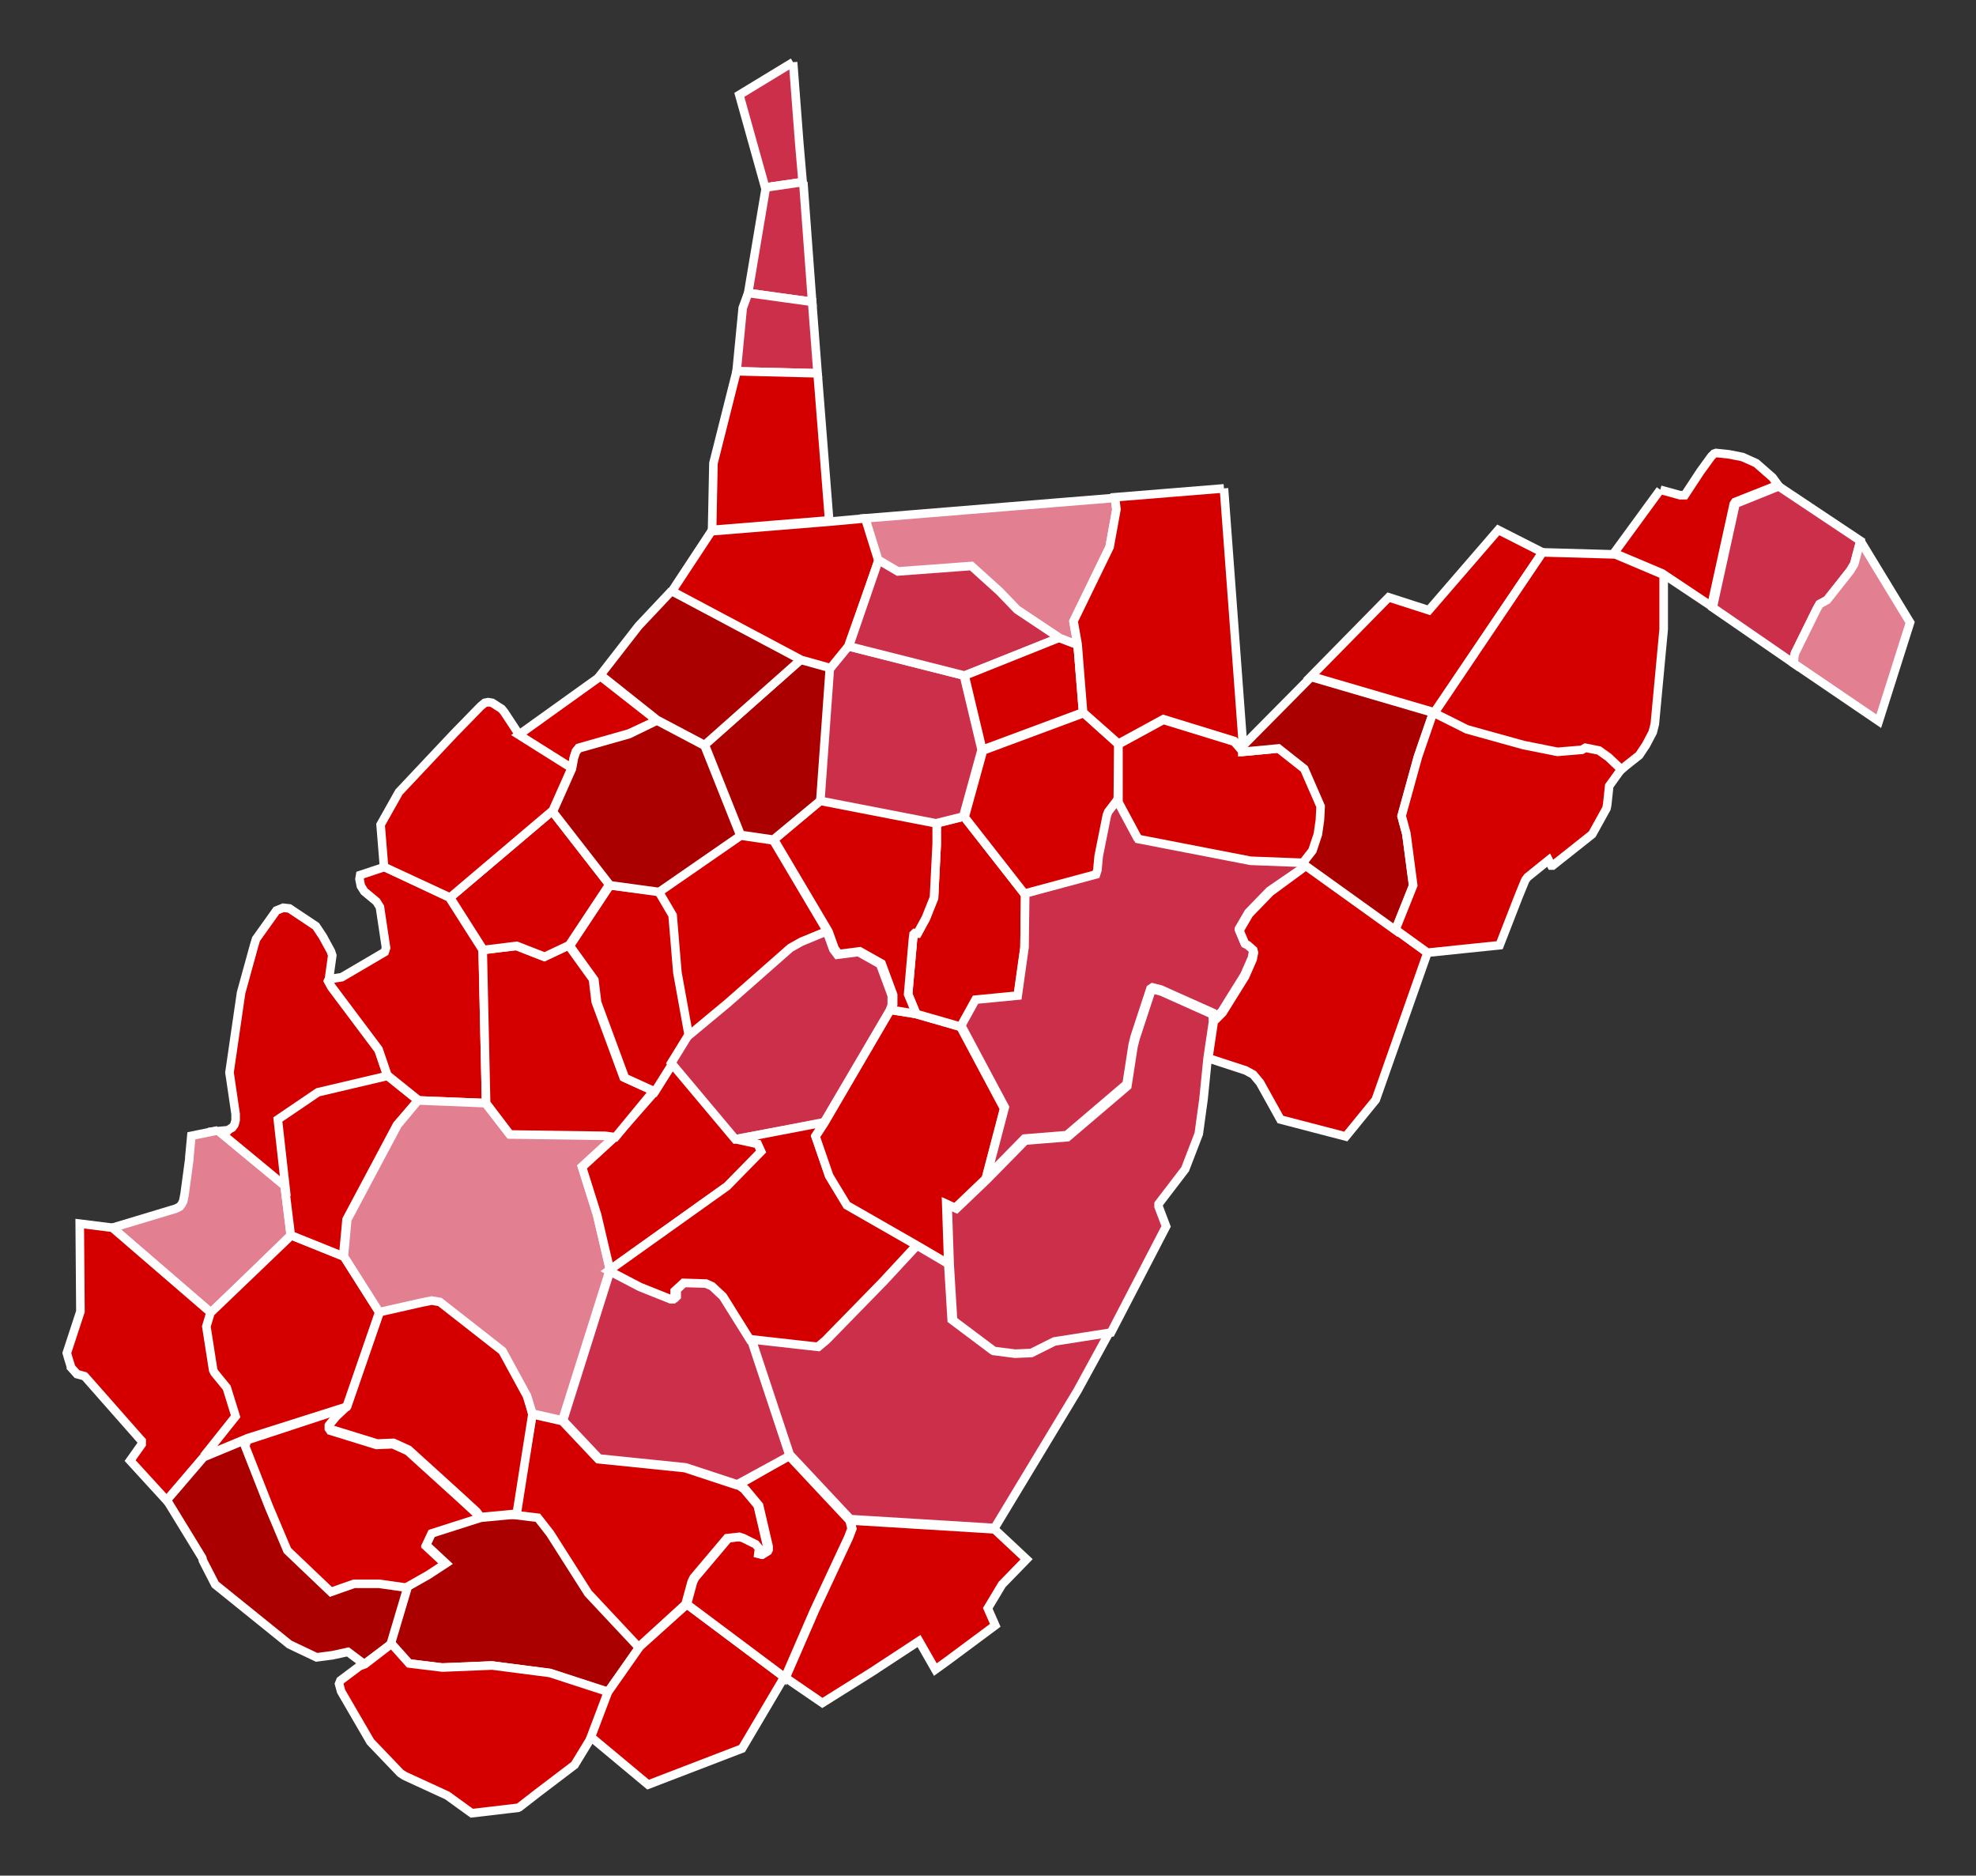 <?xml version="1.0" encoding="UTF-8" standalone="no"?>
<svg
   xmlns:dc="http://purl.org/dc/elements/1.1/"
   xmlns:cc="http://creativecommons.org/ns#"
   xmlns:rdf="http://www.w3.org/1999/02/22-rdf-syntax-ns#"
   xmlns:svg="http://www.w3.org/2000/svg"
   xmlns="http://www.w3.org/2000/svg"
   xmlns:sodipodi="http://sodipodi.sourceforge.net/DTD/sodipodi-0.dtd"
   xmlns:inkscape="http://www.inkscape.org/namespaces/inkscape"
   version="1.1"
   id="svg7114"
   sodipodi:version="0.32"
   inkscape:version="0.92.4 (5da689c313, 2019-01-14)"
   sodipodi:docname="West_Virginia_Presidential_Election_Results_2016.svg"
   inkscape:output_extension="org.inkscape.output.svg.inkscape"
   x="0px"
   y="0px"
   width="290.3px"
   height="275.5px"
   viewBox="-110 83.8 290.3 275.5"
   enable-background="new -110 83.8 290.3 275.5"
   xml:space="preserve"><rect x="-110" y="83.8" width="290.3" height="275.5" fill="#333333" stroke="none"/>
<defs
   id="defs74">
	
	
		<inkscape:perspective
   inkscape:persp3d-origin="372.04724 : 350.78739 : 1"
   sodipodi:type="inkscape:persp3d"
   inkscape:vp_x="0 : 526.18109 : 1"
   inkscape:vp_y="0 : 1000 : 0"
   inkscape:vp_z="744.09448 : 526.18109 : 1"
   id="perspective7122">
		</inkscape:perspective>
</defs>
<sodipodi:namedview
   inkscape:window-maximized="0"
   pagecolor="#ffffff"
   bordercolor="#666666"
   borderopacity="1.0"
   gridtolerance="10000"
   guidetolerance="10"
   objecttolerance="10"
   inkscape:zoom="1.1043478"
   inkscape:cx="242.02857"
   inkscape:cy="175.21766"
   showgrid="false"
   id="base"
   inkscape:document-units="px"
   inkscape:pageopacity="0.0"
   inkscape:pageshadow="2"
   inkscape:current-layer="layer1"
   inkscape:window-width="958"
   inkscape:window-height="974"
   inkscape:window-x="-10"
   inkscape:window-y="0">
	</sodipodi:namedview>
<g
   id="layer1"
   transform="translate(-323.585,-352.166)"
   inkscape:label="Layer 1"
   inkscape:groupmode="layer">
	<path
   id="WV_Berkeley"
   inkscape:label="Berkeley, WV"
   fill="#cc2f4a"
   stroke="#FFFFFF"
   stroke-width="1.26"
   d="M474.9,507.4l12,8   l-0.9,3.4l-0.6,1l-3.4,4.3l-1.1,0.6l-0.4,0.7l-3.2,6.5l-0.1,0.4l-0.1,1.1l-11.9-8.2l3.3-15l0.2-0.3L474.9,507.4" />
	<path
   id="WV_Jefferson"
   inkscape:label="Jefferson, WV"
   fill="#e27f90"
   stroke="#FFFFFF"
   stroke-width="1.26"
   d="M486.9,515.4   l7.3,12l-4.6,14.5l-12.5-8.5l0.1-1.1l0.1-0.4l3.2-6.5l0.4-0.7l1.1-0.6l3.4-4.3l0.6-1L486.9,515.4" />
	<path
   id="WV_Cabell"
   inkscape:label="Cabell, WV"
   fill="#e27f90"
   stroke="#FFFFFF"
   stroke-width="1.26"
   d="M245.6,602l9.8,8.1   l0.9,7.3l-11.7,11.4l-14.5-12.5l9.3-2.8l0.6-0.3l0.3-0.4l0.2-0.4l0.1-0.5l0.1-0.5l0.7-5.2l0-0.2l0.3-3.2L245.6,602" />
	<path
   id="WV_Wayne"
   inkscape:label="Wayne, WV"
   fill="#d40000"
   stroke="#FFFFFF"
   stroke-width="1.26"
   d="M230.1,616.3l14.5,12.5   l-0.6,2l1,6.4l0.2,0.4l1.8,2.2l1.3,4.2l-4.7,5.9l-5.5,6.5l-5.4-5.9l1.7-2.4l0-0.4l0-0.1l-0.1-0.1l-8.2-9.3l-0.1-0.1l-1.1-0.3   l-0.9-1l0-0.1l-0.4-1.3l-0.2-0.7l0,0l2-6.1l-0.1-12.9L230.1,616.3" />
	<path
   id="WV_Mingo"
   inkscape:label="Mingo, WV"
   fill="#aa0000"
   stroke="#FFFFFF"
   stroke-width="1.26"
   d="M243.5,650l6.5-2.7   l-0.3,0.9l3.5,8.9l2.7,6.4l6.4,6.1l1.4-0.5l2-0.7l3.7,0l4.2,0.6l-2.5,8.4l-4,3l-2.4-1.8l-2.3,0.5l-2.3,0.3l-4-1.9l0,0l-10.9-8.8   l-1.8-3.5l-0.1-0.4l0,0l-5.2-8.5L243.5,650" />
	<path
   id="WV_Logan"
   inkscape:label="Logan, WV"
   fill="#d40000"
   stroke="#FFFFFF"
   stroke-width="1.26"
   d="M264.5,642.7l-1.6,1.5   l-1,1.2l0,0.4l0.2,0.3l6.8,2.1l2.4-0.1l2.2,1l7.5,6.8l2.5,2.3l0.6,0.8l-7.1,2.4l-0.8,1.7l2.9,2.7l-2.6,1.7l-3,1.7l-4.2-0.6l-3.7,0   l-2,0.7l-1.4,0.5l-6.4-6.1l-2.7-6.4l-3.5-8.9l0.3-0.9L264.5,642.7" />
	<path
   id="WV_Wyoming"
   inkscape:label="Wyoming, WV"
   fill="#aa0000"
   stroke="#FFFFFF"
   stroke-width="1.26"
   d="M284.2,658.9   l5.3-0.5l3.3,0.4l1.8,2.3l5.6,8.8l7.4,7.9l-4.7,6.7l-8.6-2.8l-8.5-1.1l-7.3,0.3l-4.9-0.6l-2.6-2.9l2.5-8.4l3-1.7l2.6-1.7l-2.9-2.7   l0.8-1.7L284.2,658.9" />
	<path
   id="WV_McDowell"
   inkscape:label="McDowell, WV"
   fill="#d40000"
   stroke="#FFFFFF"
   stroke-width="1.26"
   d="M271.1,677.4   l2.6,2.9l4.9,0.6l7.3-0.3l8.5,1.1l8.6,2.8l-2.5,6.6l-2.5,4.1l-5.4,4.1l0,0l-2.7,2.1l-0.2,0.1l-6.8,0.8l-3.6-2.6l-6.3-2.9l-0.6-0.4   l0,0l-4.4-4.6l-4.3-7.4l-0.3-1.1l0.2-0.5l2.8-2.1l0.8-0.3L271.1,677.4" />
	<path
   id="WV_Mercer"
   inkscape:label="Mercer, WV"
   fill="#d40000"
   stroke="#FFFFFF"
   stroke-width="1.26"
   d="M314.5,671.6   l14.3,10.7l-6.2,10.5l-13.8,5.3l-8.4-7l2.5-6.6l4.7-6.7L314.5,671.6" />
	<path
   id="WV_Monroe"
   inkscape:label="Monroe, WV"
   fill="#d40000"
   stroke="#FFFFFF"
   stroke-width="1.26"
   d="M338.5,659.3l21.2,1.3   l4.7,4.4l-3.6,3.7l-2.1,3.5l1.1,2.5l-7,5.2l-1.8,1.3l-2.4-4.2l-6.1,4l-0.6,0.4l-7.5,4.7l-5.4-3.7l4.3-9.9l5-10.7l0.5-1.3   L338.5,659.3" />
	<path
   id="WV_Summers"
   inkscape:label="Summers, WV"
   fill="#d40000"
   stroke="#FFFFFF"
   stroke-width="1.26"
   d="M329.5,649.8   l8.9,9.5l0.3,1.2l-0.5,1.3l-5,10.7l-4.3,9.9l-0.1-0.1l-14.3-10.7l0.9-3.3l0.3-0.6l4.9-5.8l1.8-0.2l0.6,0.2l1.8,0.9l0.5,0.6   l-0.1,0.8l0.4,0.1l0.8-0.5l0.1-0.2l0-0.5l-1.4-6l-2-2.4l-0.7-0.5l-0.4-0.1L329.5,649.8" />
	<path
   id="WV_Raleigh"
   inkscape:label="Raleigh, WV"
   fill="#d40000"
   stroke="#FFFFFF"
   stroke-width="1.26"
   d="M291.8,643.7l4.4,1   l5,5.3l0.3,0.3l12.7,1.3l7.6,2.5l0.4,0.1l0.7,0.5l2,2.4l1.4,6l0,0.5l-0.1,0.2l-0.8,0.5l-0.4-0.1l0.1-0.8l-0.5-0.6l-1.8-0.9   l-0.6-0.2l-1.8,0.2l-4.9,5.8l-0.3,0.6l-0.9,3.3l-6.9,6.3l-7.4-7.9l-5.6-8.8l-1.8-2.3l-3.3-0.4L291.8,643.7" />
	<path
   id="WV_Boone"
   inkscape:label="Boone, WV"
   fill="#d40000"
   stroke="#FFFFFF"
   stroke-width="1.26"
   d="M291.8,643.7l-2.3,14.6   l-5.3,0.5l-0.6-0.8l-2.5-2.3l-7.5-6.8l-2.2-1l-2.4,0.1l-6.8-2.1l-0.2-0.3l0-0.4l1-1.2l1.6-1.5l4.8-13.9l6.2-1.4l1.5-0.3l1.2,0.2   l9.2,7.2l3.6,6.6L291.8,643.7" />
	<path
   id="WV_Lincoln"
   inkscape:label="Lincoln, WV"
   fill="#d40000"
   stroke="#FFFFFF"
   stroke-width="1.26"
   d="M256.4,617.4   l7.7,3.1l5.2,8.2l-4.8,13.9l-14.5,4.6l-6.5,2.7l4.7-5.9l-1.3-4.2l-1.8-2.2l-0.2-0.4l-1-6.4l0.6-2L256.4,617.4" />
	<path
   id="WV_Putnam"
   inkscape:label="Putnam, WV"
   fill="#d40000"
   stroke="#FFFFFF"
   stroke-width="1.26"
   d="M275,597.6l-3.1,3.6   l-7.4,13.9l-0.5,5.4l-7.7-3.1l-0.9-7.3l-1.1-9.8l5.9-4l10.2-2.4L275,597.6" />
	<path
   id="WV_Mason"
   inkscape:label="Mason, WV"
   fill="#d40000"
   stroke="#FFFFFF"
   stroke-width="1.26"
   d="M261.9,579.9l-0.1,0.2   l0.5,0.9l6.9,9.2l1.3,3.8l-10.2,2.4l-5.9,4l1.1,9.8l-9.8-8.1l1.1-0.1l0.3,0l0.1-0.1l0.3-0.2l0.2-0.1l0.3-0.4l0.1-0.3l0.1-0.4l0-0.3   l0-0.1l0-0.5l-0.9-6.1l0,0l1.7-11.7l1.9-6.9l0.3-1l3-4.2l1-0.4l0.9,0.1l0,0l3.9,2.6l1,1.5l1.2,2.2l0.2,0.6L261.9,579.9" />
	<path
   id="WV_Jackson"
   inkscape:label="Jackson, WV"
   fill="#d40000"
   stroke="#FFFFFF"
   stroke-width="1.26"
   d="M279.6,567.8   l4.9,7.7L285,598l-9.9-0.4l-4.6-3.7l-1.3-3.8l-6.9-9.2l-0.5-0.9l0.1-0.2l1.9-0.3l6.3-3.7l0.2-0.6l-0.9-6l-0.5-0.8l-1.2-1l-0.6-0.5   l-0.5-0.8l-0.2-1l0.1-0.6l3.6-1.2L279.6,567.8" />
	<path
   id="WV_Kanawha"
   inkscape:label="Kanawha, WV"
   fill="#e27f90"
   stroke="#FFFFFF"
   stroke-width="1.26"
   d="M275,597.6l9.9,0.4   l3.5,4.5l14,0.2l1.5,0.2l-4.8,4.4l2.2,7l1.9,8.1l0,0l-7,22.2l-4.4-1l-0.8-2.6l-3.6-6.6l-9.2-7.2l-1.2-0.2l-1.5,0.3l-6.2,1.4   l-5.2-8.2l0.5-5.4l7.4-13.9L275,597.6" />
	<path
   id="WV_Fayette"
   inkscape:label="Fayette, WV"
   fill="#cc2f4a"
   stroke="#FFFFFF"
   stroke-width="1.26"
   d="M324,632.9l5.6,16.9   l-7.7,4.2l-7.6-2.5l-12.7-1.3l-0.3-0.3l-5-5.3l7-22.2l4.6,2.4l4.5,1.8l0.4,0l0.2-0.2l0-1l1.3-1.2l3.3,0.1l0.9,0.4l1.6,1.5   L324,632.9" />
	<path
   id="WV_Clay"
   inkscape:label="Clay, WV"
   fill="#d40000"
   stroke="#FFFFFF"
   stroke-width="1.26"
   d="M309.8,596.3l2.7-4.3   l9.4,11.2l3.2,0.7l0.5,1.1l-5,5.1l-17.4,12.4l-1.9-8.1l-2.2-7l4.8-4.4L309.8,596.3" />
	<path
   id="WV_Roane"
   inkscape:label="Roane, WV"
   fill="#d40000"
   stroke="#FFFFFF"
   stroke-width="1.26"
   d="M284.5,575.5l4.9-0.6   l4.1,1.6l3.6-1.7l3.6,5l0.4,3.3l4.1,11.1l4.4,2L304,603l-1.5-0.2l-14-0.2L285,598L284.5,575.5" />
	<path
   id="WV_Calhoun"
   inkscape:label="Calhoun, WV"
   fill="#d40000"
   stroke="#FFFFFF"
   stroke-width="1.26"
   d="M310.5,566.9   l1.7,2.9l0.3,0.5l0.7,8.4l1.7,9.4l-2.4,3.9l-2.7,4.3l-4.4-2l-4.1-11.1l-0.4-3.3l-3.6-5l5.9-8.9L310.5,566.9" />
	<path
   id="WV_Wirt"
   inkscape:label="Wirt, WV"
   fill="#d40000"
   stroke="#FFFFFF"
   stroke-width="1.26"
   d="M294.7,555.1l8.4,10.8   l-5.9,8.9l-3.6,1.7l-4.1-1.6l-4.9,0.6l-4.9-7.7L294.7,555.1" />
	<path
   id="WV_Wood"
   inkscape:label="Wood, WV"
   fill="#d40000"
   stroke="#FFFFFF"
   stroke-width="1.26"
   d="M289.8,543.8l7.8,4.9   l-2.8,6.3l-15.1,12.8l-9.7-4.5l-0.5-6.2l2.7-4.8l8.1-8.6l3.9-4l0.6-0.5l0.5-0.1l0.6,0.1l1.4,0.9l0.4,0.5L289.8,543.8" />
	<path
   id="WV_Pleasants"
   inkscape:label="Pleasants, WV"
   fill="#d40000"
   stroke="#FFFFFF"
   stroke-width="1.26"
   d="M310.1,541.8   l-4.1,1.9l-7.4,2.1l-0.4,0.5l-0.3,0.9l-0.3,1.6l-7.8-4.9l12-8.6L310.1,541.8" />
	<path
   id="WV_Ritchie"
   inkscape:label="Ritchie, WV"
   fill="#aa0000"
   stroke="#FFFFFF"
   stroke-width="1.26"
   d="M310.1,541.8l7,3.7   l5.3,13.3l-11.9,8.2l-7.3-1l-8.4-10.8l2.8-6.3l0.3-1.6l0.3-0.9l0.4-0.5l7.4-2.1L310.1,541.8" />
	<path
   id="WV_Gilmer"
   inkscape:label="Gilmer, WV"
   fill="#d40000"
   stroke="#FFFFFF"
   stroke-width="1.26"
   d="M322.4,558.7l4.8,0.7   l8,13.5l-0.2,0l-0.6,0.2l-2.9,1.2l-1.6,0.9l-9.2,8.1l-5.9,4.9l-1.7-9.4l-0.7-8.4l-0.3-0.5l-1.7-2.9L322.4,558.7" />
	<path
   id="WV_Braxton"
   inkscape:label="Braxton, WV"
   fill="#cc2f4a"
   stroke="#FFFFFF"
   stroke-width="1.26"
   d="M335.1,572.9   l0.9,2.5l0.6,0.8l3.1-0.4l3.2,1.8l1.7,4.6l0,1.4l-0.3,0.8l-9.7,16.5l-13,2.4l-9.4-11.2l2.4-3.9l5.9-4.9l9.2-8.1l1.6-0.9l2.9-1.2   l0.6-0.2L335.1,572.9" />
	<path
   id="WV_Nicholas"
   inkscape:label="Nicholas, WV"
   fill="#d40000"
   stroke="#FFFFFF"
   stroke-width="1.26"
   d="M334.7,600.8   l-1.3,2l2,5.8l2.6,4.3l10.3,5.9l-5.1,5.5l-8.4,8.6l-1.2,1l-9.8-1.1l-4-6.4l-1.6-1.5l-0.9-0.4l-3.3-0.1l-1.3,1.2l0,1l-0.2,0.2   l-0.4,0l-4.5-1.8l-4.6-2.4l0,0l17.4-12.4l5-5.1l-0.5-1.1l-3.2-0.7L334.7,600.8" />
	<path
   id="WV_Greenbrier"
   inkscape:label="Greenbrier, WV"
   fill="#cc2f4a"
   stroke="#FFFFFF"
   stroke-width="1.26"
   d="M352.9,621.6   l0.5,8.2l6,4.5l3.1,0.4l2.4-0.1l3.4-1.7l8.3-1.3l-4.7,8.6l-12.2,20.2l-21.2-1.3l-8.9-9.5l-5.6-16.9l9.8,1.1l1.2-1l8.4-8.6l5.1-5.5   L352.9,621.6" />
	<path
   id="WV_Webster"
   inkscape:label="Webster, WV"
   fill="#d40000"
   stroke="#FFFFFF"
   stroke-width="1.26"
   d="M344.4,584.3   l3.7,0.6l6.6,1.9l6.4,12l-2.7,10.3l-4.5,4.3l-1.3-0.6l0.3,8.8l-4.6-2.7L338,613l-2.6-4.3l-2-5.8l1.3-2L344.4,584.3" />
	<path
   id="WV_Upshur"
   inkscape:label="Upshur, WV"
   fill="#d40000"
   stroke="#FFFFFF"
   stroke-width="1.26"
   d="M351.2,556.9l4-1   l9,11.5l-0.1,7.9l-1,7.1l-6.2,0.6l-2.1,3.8l-6.6-1.9L347,582l0.7-7.9l0.1-0.8l0.2-0.2l0.4,0l1.2-2.2l1.2-3l0.4-7.9L351.2,556.9" />
	<path
   id="WV_Lewis"
   inkscape:label="Lewis, WV"
   fill="#d40000"
   stroke="#FFFFFF"
   stroke-width="1.26"
   d="M334.2,553.5l17,3.3   l0,3.1l-0.4,7.9l-1.2,3l-1.2,2.2l-0.4,0l-0.2,0.2l-0.1,0.8L347,582l1.2,2.9l-3.7-0.6l0.3-0.8l0-1.4l-1.7-4.6l-3.2-1.8l-3.1,0.4   l-0.6-0.8l-0.9-2.5l-8-13.5L334.2,553.5" />
	<path
   id="WV_Doddridge"
   inkscape:label="Doddridge, WV"
   fill="#aa0000"
   stroke="#FFFFFF"
   stroke-width="1.26"
   d="M331.3,532.8   l4.3,1.2l-1.4,19.5l-7,5.8l-4.8-0.7l-5.3-13.3L331.3,532.8" />
	<path
   id="WV_Tyler"
   inkscape:label="Tyler, WV"
   fill="#aa0000"
   stroke="#FFFFFF"
   stroke-width="1.26"
   d="M312.3,522.7l19,10.1   l-14.2,12.6l-7-3.7l-8.3-6.6l5.6-7.2L312.3,522.7" />
	<path
   id="WV_Harrison"
   inkscape:label="Harrison, WV"
   fill="#cc2f4a"
   stroke="#FFFFFF"
   stroke-width="1.26"
   d="M338.2,530.9   l17,4.3l2.6,10.9l-2.7,9.8l-4,1l-17-3.3l1.4-19.5L338.2,530.9" />
	<path
   id="WV_Hancock"
   inkscape:label="Hancock, WV"
   fill="#cc2f4a"
   stroke="#FFFFFF"
   stroke-width="1.26"
   d="M330.1,445.1   l0.9,11.8l0.5,5.8l-5.5,0.8l-3.8-13.6L330.1,445.1" />
	<path
   id="WV_Brooke"
   inkscape:label="Brooke, WV"
   fill="#cc2f4a"
   stroke="#FFFFFF"
   stroke-width="1.26"
   d="M331.6,462.7l1.3,17.6   l-9.4-1.3l2.6-15.5L331.6,462.7" />
	<path
   id="WV_Ohio"
   inkscape:label="Ohio, WV"
   fill="#cc2f4a"
   stroke="#FFFFFF"
   stroke-width="1.26"
   d="M323.5,479l9.4,1.3   l0.8,10.5l-11.9-0.3l0.9-9.3L323.5,479" />
	<path
   id="WV_Marshall"
   inkscape:label="Marshall, WV"
   fill="#d40000"
   stroke="#FFFFFF"
   stroke-width="1.26"
   d="M333.7,490.8   l1.7,21.6l-17.2,1.4l0.2-9.8l3.4-13.5L333.7,490.8" />
	<path
   id="WV_Wetzel"
   inkscape:label="Wetzel, WV"
   fill="#d40000"
   stroke="#FFFFFF"
   stroke-width="1.26"
   d="M340.8,512.1l1.9,6.1   l-4.5,12.7l-2.6,3.2l-4.3-1.2l-19-10.1l5.8-8.8l17.2-1.4L340.8,512.1" />
	<path
   id="WV_Marion"
   inkscape:label="Marion, WV"
   fill="#cc2f4a"
   stroke="#FFFFFF"
   stroke-width="1.26"
   d="M342.7,518.1l2.9,1.7   l10.8-0.8l4.1,3.7l2.6,2.7l6.3,4.2l-14.1,5.6l-17-4.3L342.7,518.1" />
	<path
   id="WV_Barbour"
   inkscape:label="Barbour, WV"
   fill="#d40000"
   stroke="#FFFFFF"
   stroke-width="1.26"
   d="M377.9,545.3   l-0.1,8.5l-1.3,1.7l-0.2,0.5l-1.2,6l-0.2,2.1l-0.2,0.6l-10.4,2.8l-9-11.5l2.7-9.8l14.8-5.5L377.9,545.3" />
	<path
   id="WV_Taylor"
   inkscape:label="Taylor, WV"
   fill="#d40000"
   stroke="#FFFFFF"
   stroke-width="1.26"
   d="M369.3,529.6l2.6,1   l0.8,10l-14.8,5.5l-2.6-10.9L369.3,529.6" />
	<path
   id="WV_Monongalia"
   inkscape:label="Monongalia, WV"
   fill="#e27f90"
   stroke="#FFFFFF"
   stroke-width="1.26"
   d="M377.4,509.1   l0.2,1.8l-1,5.5l-5.3,10.9l0.6,3.4l-2.6-1l-6.3-4.2l-2.6-2.7l-4.1-3.7l-10.8,0.8l-2.9-1.7l-1.9-6.1l28.1-2.3L377.4,509.1" />
	<path
   id="WV_Pocahontas"
   inkscape:label="Pocahontas, WV"
   fill="#cc2f4a"
   stroke="#FFFFFF"
   stroke-width="1.26"
   d="M391.8,586   l-0.8,5.4l-0.6,6l-0.7,5.1l-2,5.2l-3.9,5.1l0,0.3l0,0.1l1.1,2.9l-8.1,15.6l-8.3,1.3l-3.4,1.7l-2.4,0.1l-3.1-0.4l-6-4.5l-0.5-8.2   l-0.3-8.8l1.3,0.6l4.5-4.3l5.6-5.7l6.2-0.5l8.8-7.5l0.9-5.8l0.3-1.2l2.3-7l0.3-0.2l1.2,0.3l7.6,3.4L391.8,586" />
	<path
   id="WV_Preston"
   inkscape:label="Preston, WV"
   fill="#d40000"
   stroke="#FFFFFF"
   stroke-width="1.26"
   d="M393.4,507.7   l2.8,37.8l0,0.8l-1.3-1.5l-10.4-3.2l-6.6,3.6l-5.2-4.6l-0.8-10l-0.6-3.4l5.3-10.9l1-5.5l-0.2-1.8L393.4,507.7" />
	<path
   id="WV_Randolph"
   inkscape:label="Randolph, WV"
   fill="#d40000"
   stroke="#FFFFFF"
   stroke-width="1.26"
   d="M405,562.6   l0.5,0.5l-5.4,3.7L397,570l-1.4,2.4l0,0.1l0.8,1.9l0.4,0.2l0.8,0.7l0.1,0.4l-0.2,1l-1.1,2.5l-3.3,5.3l-1.3,1.3l-0.1-1.1l-7.6-3.4   l-1.2-0.3l-0.3,0.2l-2.3,7l-0.3,1.2l-0.9,5.8l-8.8,7.5l-6.2,0.5l-5.6,5.7l2.7-10.3l-6.4-12l2.1-3.8l6.2-0.6l1-7.1l0.1-7.9l10.4-2.8   l0.2-0.6l0.2-2.1l1.2-6l0.2-0.5l1.3-1.7l2.9,5.4l16.5,3.2L405,562.6"
   style="fill:#cc2f4a;fill-opacity:1" />
	<path
   id="WV_Pendleton"
   inkscape:label="Pendleton, WV"
   fill="#d40000"
   stroke="#FFFFFF"
   stroke-width="1.26"
   d="M405.5,563.1   l13.1,9.4l4.7,3.4l-7.6,21.6l-4.4,5.4l-9.6-2.5l-3-5.4l-1-1.2l-1.1-0.6l-5.5-1.8l0.8-5.4l1.3-1.3l3.3-5.3l1.1-2.5l0.2-1l-0.1-0.4   l-0.8-0.7l-0.4-0.2l-0.8-1.9l0-0.1l1.4-2.4l3.1-3.2L405.5,563.1" />
	<path
   id="WV_Tucker"
   inkscape:label="Tucker, WV"
   fill="#d40000"
   stroke="#FFFFFF"
   stroke-width="1.26"
   d="M377.9,545.3l6.6-3.6   l10.4,3.2l1.3,1.5l5.3-0.5l3.8,3l2.4,5.5l-0.1,2l-0.3,2.1l-0.8,2.4l-1.4,1.8l-7.8-0.3l-16.5-3.2l-2.9-5.4L377.9,545.3" />
	<path
   id="WV_Grant"
   inkscape:label="Grant, WV"
   fill="#aa0000"
   stroke="#FFFFFF"
   stroke-width="1.26"
   d="M406.2,535.4l18.1,5.3   l-0.4,0.7l-2,5.8l-2.4,8.7l0.7,2.6l1,7.6l-2.6,6.5l-13.1-9.4l-0.5-0.5l1.4-1.8l0.8-2.4l0.3-2.1l0.1-2l-2.4-5.5l-3.8-3l-5.3,0.5   l0-0.8L406.2,535.4" />
	<path
   id="WV_Hardy"
   inkscape:label="Hardy, WV"
   fill="#d40000"
   stroke="#FFFFFF"
   stroke-width="1.26"
   d="M424.3,540.6l4.8,2.4   l8.3,2.3l5,1l3.6-0.3l0.5-0.3l2,0.4l1.4,1l1.9,1.8l-1.8,2.5l-0.3,2.8l-0.1,0.5l-2.1,3.8l-5.8,4.6l-0.2,0l-0.2-0.4l-0.2-0.4   l-3.1,2.5l-0.3,0.4l-0.1,0.2l-0.9,2.2l-2.8,7.2l-10.6,1.1l-4.7-3.4l2.6-6.5l-1-7.6l-0.7-2.6l2.4-8.7l2-5.8L424.3,540.6" />
	<path
   id="WV_Mineral"
   inkscape:label="Mineral, WV"
   fill="#d40000"
   stroke="#FFFFFF"
   stroke-width="1.26"
   d="M440.2,517.1   l-15.9,23.5l-18.1-5.3l11.4-11.6l5.9,1.9l10.2-11.8L440.2,517.1" />
	<path
   id="WV_Hampshire"
   inkscape:label="Hampshire, WV"
   fill="#d40000"
   stroke="#FFFFFF"
   stroke-width="1.26"
   d="M440.2,517.1   l10.7,0.3l7.1,3l0,8l-1.3,13.9l-0.3,1.2l-1,1.9l-1,1.5l-1.9,1.5l-0.7,0.6l-1.9-1.8l-1.4-1l-2-0.4l-0.5,0.3l-3.6,0.3l-5-1l-8.3-2.3   l-4.8-2.4L440.2,517.1" />
	<path
   id="WV_Morgan"
   inkscape:label="Morgan, WV"
   fill="#d40000"
   stroke="#FFFFFF"
   stroke-width="1.26"
   d="M457.5,507.9l2.9,0.8   l0.7,0l2.3-3.5l1.6-2.2l0.4-0.4l0.3-0.1l1.9,0.2l2,0.4l2,0.9l2.4,2.1l0.8,1.1l-6.3,2.5l-0.2,0.3l-3.3,15l-7.2-4.8l-7.1-3   L457.5,507.9" />
</g>
</svg>